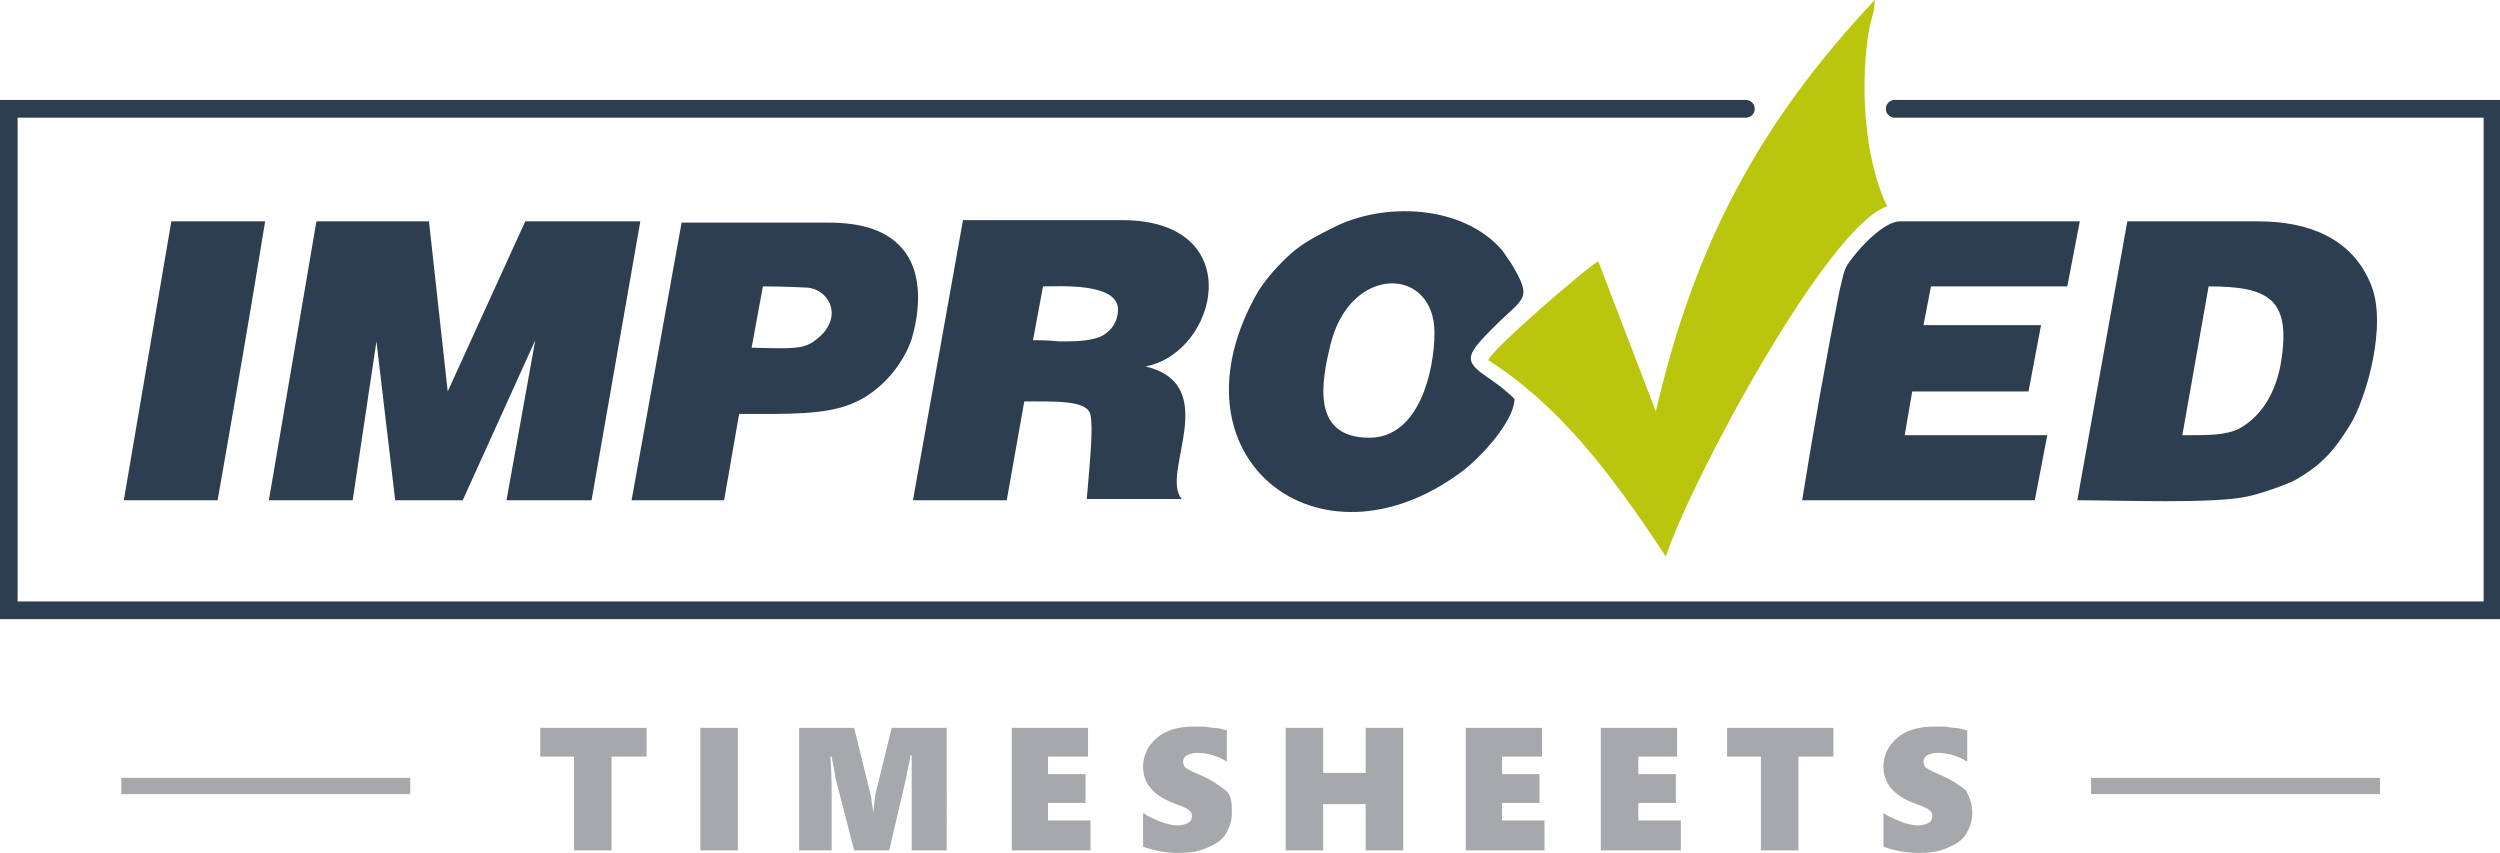 <svg xmlns="http://www.w3.org/2000/svg" viewBox="0 0 199.9 68.2" enable-background="new 0 0 199.9 68.2"><path fill="none" stroke="#2D3E50" stroke-width="1.417" stroke-miterlimit="22.926" d="M151.5 8.7h47.8v40.1H.7V8.7h138.9" stroke-linecap="round"/><path fill="#2D3E50" fill-rule="evenodd" d="M42.8 27.2L40.5 40h6.8c1.3-7.4 2.6-14.9 3.9-22.3H42l-6.2 13.6-1.5-13.6h-9L21.5 40h6.7l1.9-12.7L31.6 40H37l5.8-12.8z" clip-rule="evenodd"/><path fill="#BAC60E" fill-rule="evenodd" d="M132.4 32.9l-4.6-12c-.6.2-8.6 7.1-8.8 7.9 5.5 3.5 9.6 8.7 14.2 15.7 2.1-6.3 13-26.5 17.7-28-1.9-3.9-2.2-10.1-1.4-14.4.2-.8.4-1.3.4-2.1-9.2 9.8-14.4 19.5-17.5 32.9z" clip-rule="evenodd"/><path fill="#2D3E50" fill-rule="evenodd" d="M82.6 27.2l.8-4.3c1.4 0 5.9-.3 6 1.8 0 1.3-.9 2.2-2 2.4-.8.2-1.8.2-2.7.2-.9-.1-1.8-.1-2.1-.1zM73 40h7.5l1.4-7.9c2.6 0 5.1-.1 5.3 1.1.2 1 0 3.2-.3 6.7h7.6c-1.8-2 3.3-9.1-2.9-10.6 5.8-1.1 8.3-11.7-1.9-11.7H77L73 40zM174.5 34.8l2.1-11.9c4.8 0 6.6 1 5.8 6-.3 1.9-1.2 4.2-3.4 5.4-1.1.5-2.3.5-4.5.5zm-8.4 5.2c3.4 0 10.9.3 13.6-.3 1-.2 3-.9 3.8-1.3 2.1-1.2 3.1-2.3 4.4-4.4 1.3-2.1 3-8 1.7-11.2-1.5-3.8-5.1-5.1-9-5.1h-10.5l-4 22.3zM109.5 35c-4.6 0-3.9-4.3-3.1-7.5 1.6-6.4 8.3-6.2 8.3-.9 0 3-1.2 8.4-5.2 8.4zm7.4 2.7c1.6-1.2 4.2-4.1 4.2-5.8-.8-.8-1.8-1.5-2.4-1.9-1.7-1.2-1.4-1.7.8-3.9 2.4-2.4 3.1-2.1 1.3-5.1-.3-.4-.4-.6-.7-1-3.1-3.6-9.4-3.9-13.5-1.8-1.2.6-2.4 1.2-3.4 2.1-.9.8-1.9 1.9-2.6 3-7.6 13.2 4.8 23 16.3 14.4zM144.1 40h18.6l1-5.2h-11.4l.6-3.5h9.3l1-5.3h-9.4l.6-3.1h10.9l1-5.2h-14.4c-1.2 0-3.2 2-4.2 3.5-.3.5-.4 1.2-.6 2-1.1 5.5-2.1 11.2-3 16.8zM60.1 27.8l.9-4.9c.5 0 1.6 0 3.6.1 1.8.2 2.9 2.5.6 4.2-.9.7-1.7.7-5.1.6zM50.5 40h7.4l1.2-6.9c3.9 0 7 .1 9.2-.9 2.1-.9 3.9-3 4.6-5.1.7-2.4.8-5.1-.5-6.9-1.3-1.8-3.5-2.4-6.2-2.4H54.5l-4 22.2zM9.9 40h7.5c1.3-7.4 2.6-14.9 3.8-22.3h-7.5L9.9 40z" clip-rule="evenodd"/><path fill="#A6A8AB" fill-rule="evenodd" d="M9.7 62.2h23.1v1.3H9.7z" clip-rule="evenodd"/><g fill="#A6A8AB"><path d="M48.9 60.5V68h-3v-7.5h-2.7v-2.3h8.5v2.3h-2.8zM56 68v-9.8h3V68h-3zM72.9 68v-5.4c0-.5 0-1.1 0-1.7v-.5h-.1c-.1.8-.3 1.3-.3 1.6l-1.4 6h-2.8l-1.5-5.8c0-.1-.1-.7-.3-1.7h-.1c.1 1.5.1 2.5.1 2.9V68h-2.6v-9.8h4.4l1.3 5.3c0 .1.1.3.1.7.1.3.1.6.1.8.1-.4.1-.9.2-1.5l1.3-5.3h4.4V68h-2.8zM80.9 68v-9.8H87v2.3h-3.2v1.4h3v2.3h-3v1.4h3.4V68h-6.3zM98.5 65c0 .7-.2 1.2-.5 1.7s-.8.8-1.5 1.1-1.4.4-2.3.4c-1 0-2-.2-2.8-.5V65c.4.3.9.5 1.4.7.5.2 1 .3 1.4.3.3 0 .6-.1.8-.2.2-.1.3-.3.3-.5s0-.3-.1-.4c-.1-.1-.2-.2-.4-.3s-.5-.2-1-.4c-1.6-.6-2.4-1.6-2.4-2.9 0-.9.4-1.7 1.1-2.3.7-.6 1.7-.9 2.9-.9.3 0 .7 0 .9 0s.5.1.8.1.6.1 1 .2v2.5c-.8-.5-1.6-.7-2.4-.7-.3 0-.6.1-.8.2s-.3.3-.3.5.1.4.2.5c.2.1.5.3 1 .5 1 .4 1.7.9 2.2 1.3s.5 1.1.5 1.8zM109.2 68v-3.7h-3.4V68h-3v-9.8h3v3.6h3.4v-3.6h3V68h-3zM117.2 68v-9.8h6.1v2.3h-3.2v1.4h3v2.3h-3v1.4h3.4V68h-6.3zM128 68v-9.8h6.1v2.3H131v1.4h3v2.3h-3v1.4h3.4V68H128zM143.8 60.5V68h-3v-7.5h-2.7v-2.3h8.5v2.3h-2.8zM157.7 65c0 .7-.2 1.2-.5 1.7s-.8.8-1.5 1.1-1.4.4-2.3.4c-1 0-2-.2-2.8-.5V65c.4.3.9.5 1.4.7.5.2 1 .3 1.4.3.3 0 .6-.1.8-.2.2-.1.3-.3.3-.5s0-.3-.1-.4c-.1-.1-.2-.2-.4-.3-.2-.1-.5-.2-1-.4-1.6-.6-2.4-1.6-2.4-2.9 0-.9.4-1.7 1.1-2.3.7-.6 1.7-.9 2.9-.9.3 0 .7 0 .9 0s.5.1.8.1c.2 0 .6.1 1 .2v2.5c-.8-.5-1.6-.7-2.4-.7-.3 0-.6.1-.8.2s-.3.3-.3.5.1.4.2.5c.2.1.5.3 1 .5 1 .4 1.7.9 2.2 1.3.3.6.5 1.1.5 1.8z"/></g><path fill="#A6A8AB" fill-rule="evenodd" d="M167.2 62.2h23.1v1.3h-23.1z" clip-rule="evenodd"/></svg>